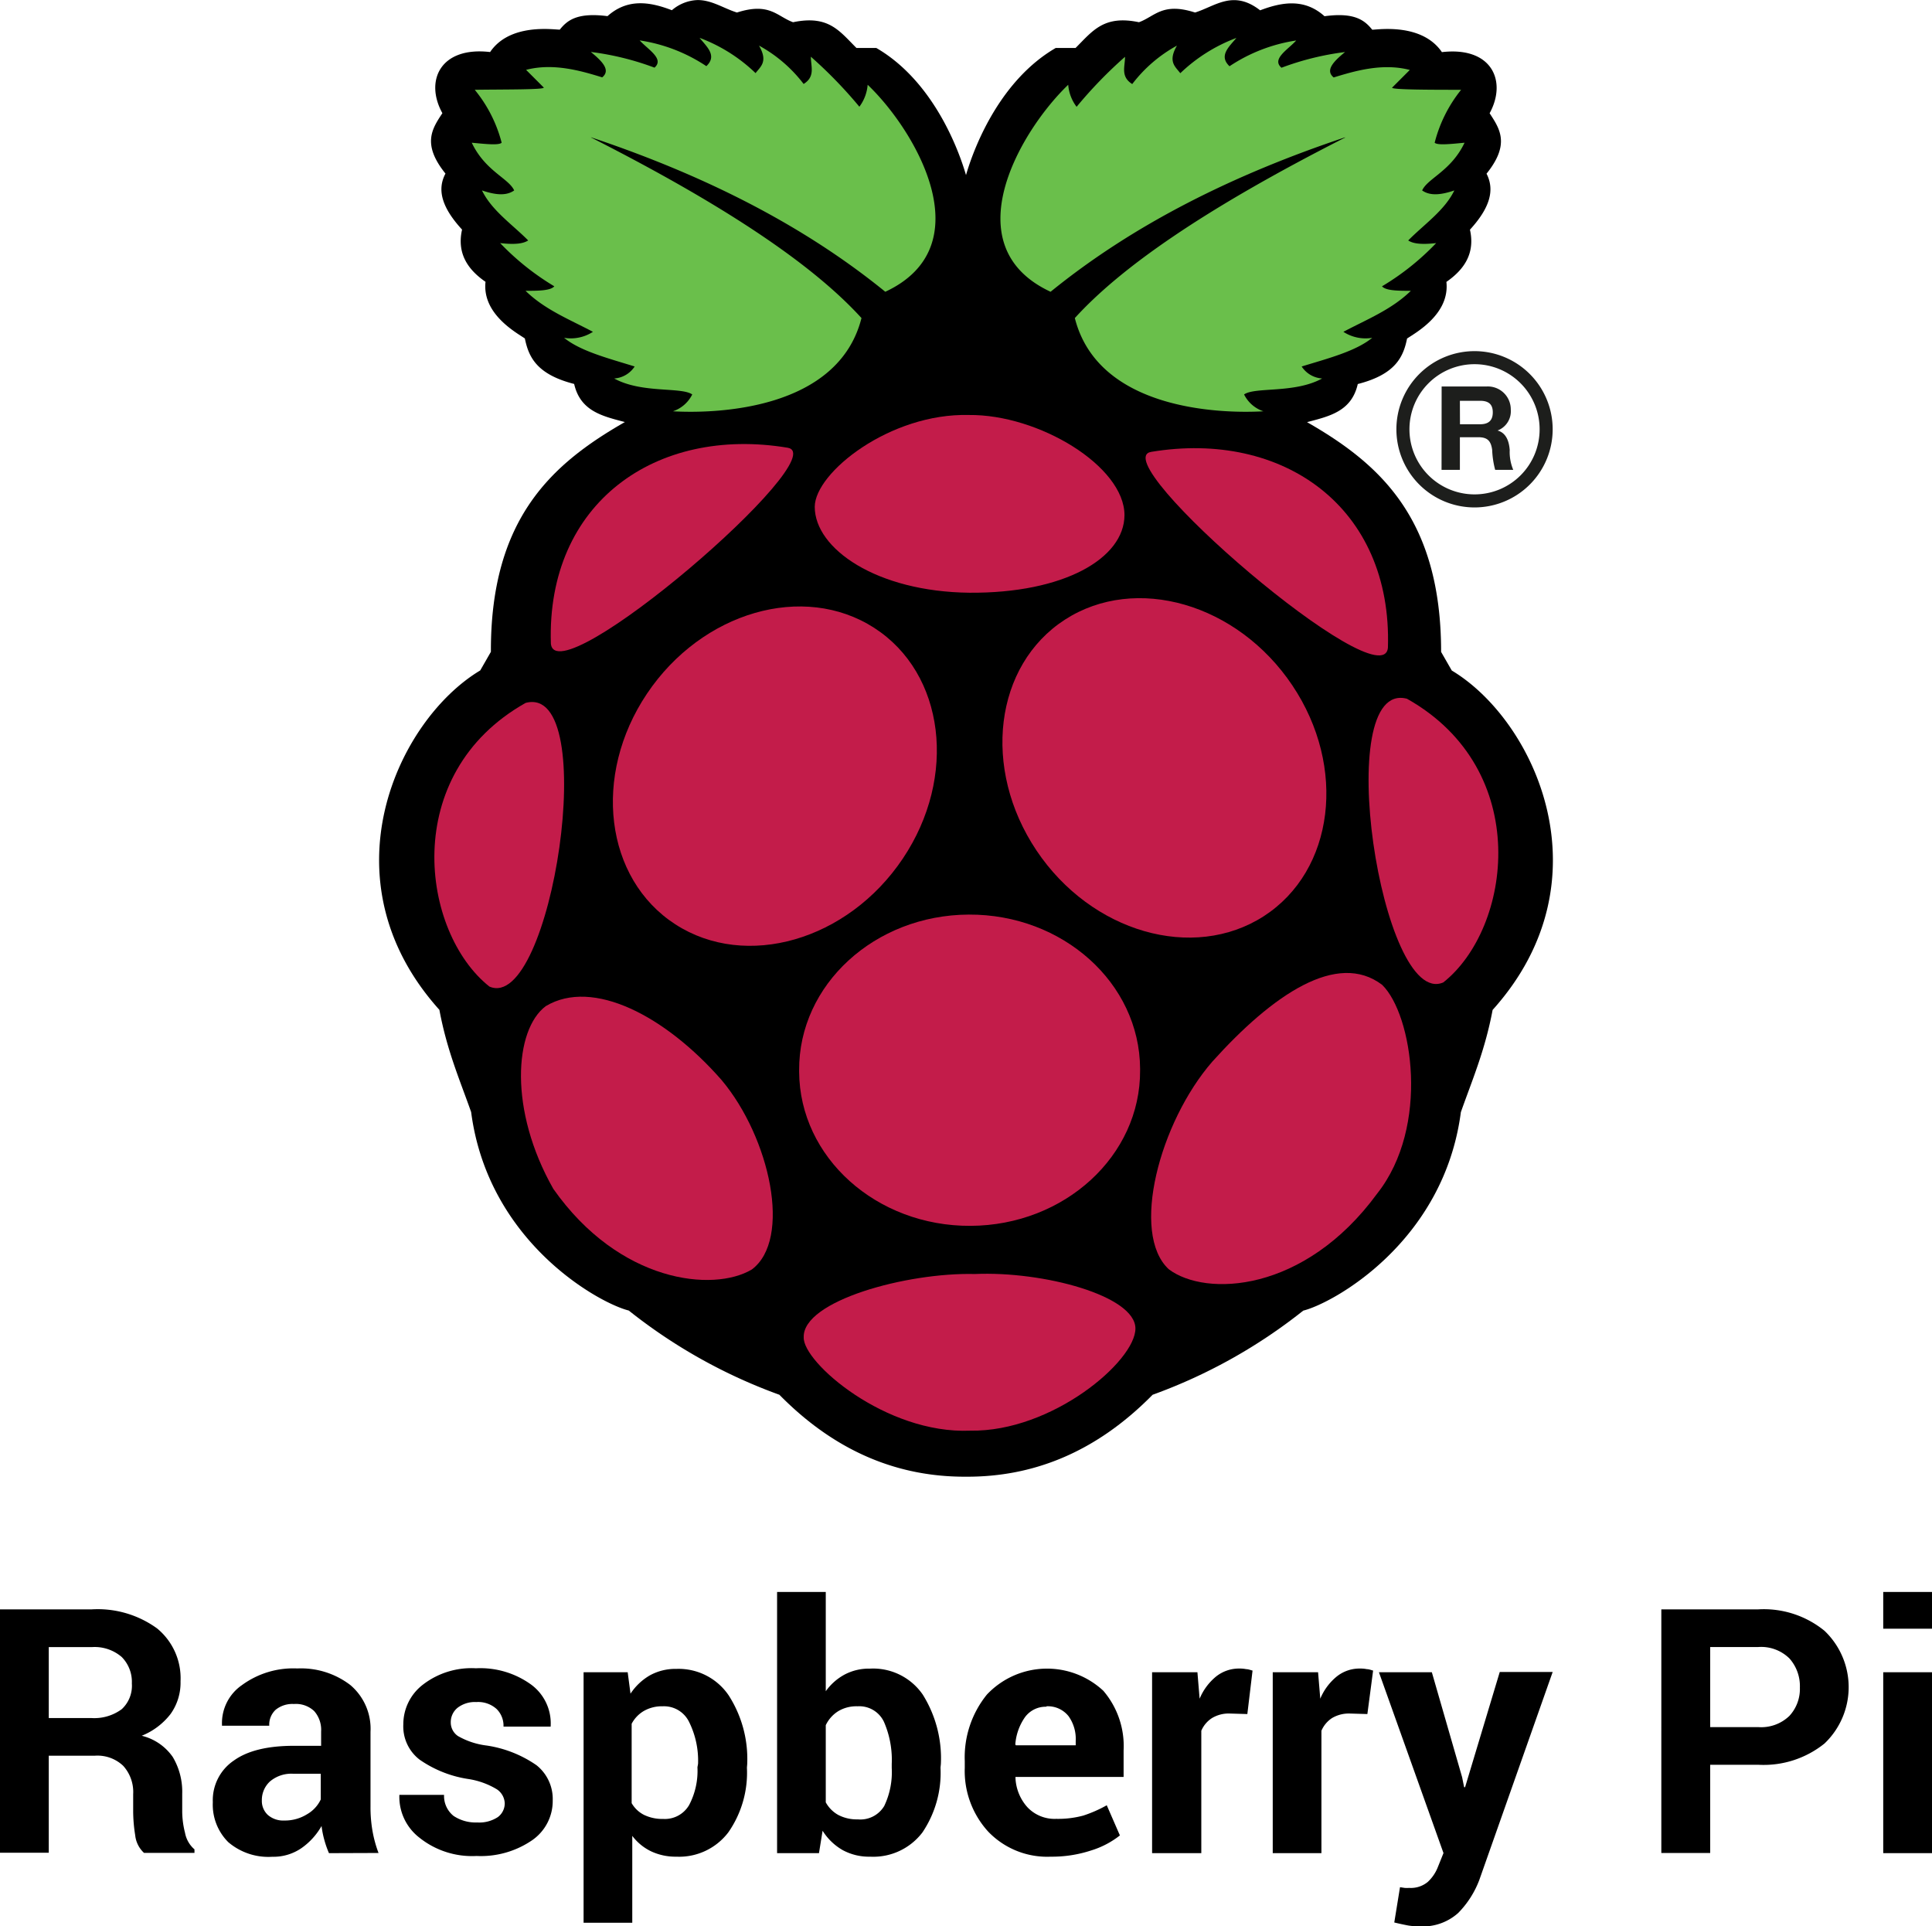 <svg id="Layer_1" data-name="Layer 1" xmlns="http://www.w3.org/2000/svg" viewBox="0 0 219.06 218.39"><defs><style>.cls-1{fill:#6abf4b;}.cls-2{fill:#c31c4a;}.cls-3{fill:#1d1e1c;}</style></defs><path d="M929.48,431.42a4.71,4.71,0,0,0-2.83,1.15c-2.58-1-5.07-1.32-7.3.67-3.44-.44-4.56.47-5.41,1.53-.76,0-5.66-.76-7.9,2.54-5.65-.66-7.44,3.27-5.41,6.93-1.16,1.76-2.35,3.5.35,6.85-1,1.87-.37,3.9,1.88,6.35-.59,2.62.57,4.48,2.66,5.92-.39,3.59,3.35,5.68,4.46,6.42.43,2.1,1.33,4.07,5.59,5.16.71,3.12,3.27,3.66,5.75,4.32-8.2,4.7-15.24,10.88-15.19,26.05l-1.21,2.11c-9.41,5.64-17.87,23.76-4.63,38.48.86,4.62,2.31,7.93,3.6,11.59,1.93,14.77,14.54,21.68,17.87,22.5a60.38,60.38,0,0,0,17.08,9.55c6.62,6.73,13.79,9.29,21,9.29h.32c7.21,0,14.38-2.56,21-9.29A60.38,60.38,0,0,0,998.24,580c3.33-.82,15.94-7.73,17.87-22.5,1.29-3.66,2.74-7,3.6-11.59,13.24-14.72,4.78-32.84-4.63-38.48l-1.21-2.11c0-15.17-7-21.35-15.2-26.05,2.49-.66,5.05-1.2,5.75-4.32,4.27-1.09,5.17-3.07,5.59-5.16,1.12-.74,4.85-2.83,4.46-6.42,2.09-1.45,3.26-3.3,2.67-5.92,2.25-2.46,2.84-4.48,1.88-6.35,2.7-3.35,1.5-5.09.35-6.85,2-3.66.24-7.59-5.41-6.93-2.25-3.3-7.15-2.56-7.9-2.54-.85-1.06-2-2-5.41-1.53-2.23-2-4.73-1.65-7.3-.67-3.05-2.37-5.07-.47-7.38.25-3.7-1.19-4.54.44-6.36,1.1-4-.84-5.26,1-7.19,2.92l-2.25,0c-6.08,3.53-9.1,10.71-10.17,14.41-1.08-3.7-4.09-10.89-10.17-14.41l-2.25,0c-1.94-1.93-3.16-3.76-7.19-2.92-1.82-.66-2.66-2.29-6.36-1.1-1.52-.47-2.91-1.46-4.55-1.41Z" transform="translate(-850.47 -431.41)"/><path class="cls-1" d="M917.49,447c16.14,8.19,25.52,14.82,30.66,20.47-2.63,10.38-16.36,10.86-21.38,10.57a3.79,3.79,0,0,0,2.19-1.91c-1.26-.88-5.73-.09-8.85-1.81a3,3,0,0,0,2.32-1.36c-2.95-.92-6.12-1.72-8-3.25a4.6,4.6,0,0,0,3.27-.68c-2.64-1.4-5.46-2.51-7.64-4.65,1.36,0,2.83,0,3.26-.51a29.25,29.25,0,0,1-6.14-4.9c1.91.22,2.71,0,3.18-.3-1.83-1.84-4.14-3.4-5.24-5.67,1.42.48,2.71.67,3.65,0-.62-1.38-3.28-2.19-4.81-5.41,1.49.14,3.07.32,3.39,0a15.61,15.61,0,0,0-3.05-6c3.2-.05,8,0,7.82-.26l-2-2c3.12-.82,6.32.14,8.63.85,1-.81,0-1.83-1.29-2.88a31.67,31.67,0,0,1,7.22,1.78c1.15-1-.75-2.06-1.68-3.09a18.6,18.6,0,0,1,7.56,2.92c1.25-1.18.07-2.18-.77-3.21a18.43,18.43,0,0,1,6.35,4c.57-.75,1.44-1.3.39-3.12a16,16,0,0,1,5.06,4.35c1.36-.85.81-2,.82-3.09a51.06,51.06,0,0,1,5.5,5.67,4.8,4.8,0,0,0,.94-2.49c5.44,5.19,13.12,18.28,2,23.47-9.48-7.71-20.81-13.31-33.36-17.51Z" transform="translate(-850.47 -431.41)"/><path class="cls-1" d="M1003,447c-16.14,8.19-25.52,14.82-30.66,20.47,2.63,10.38,16.36,10.86,21.38,10.57a3.79,3.79,0,0,1-2.19-1.91c1.26-.88,5.73-.09,8.85-1.81a3,3,0,0,1-2.32-1.36c3-.92,6.12-1.72,8-3.25a4.6,4.6,0,0,1-3.27-.68c2.64-1.4,5.46-2.51,7.65-4.65-1.37,0-2.84,0-3.27-.51a29,29,0,0,0,6.14-4.9c-1.91.22-2.71,0-3.17-.3,1.82-1.84,4.13-3.4,5.23-5.67-1.41.48-2.71.67-3.65,0,.62-1.38,3.28-2.19,4.81-5.41-1.49.14-3.07.32-3.39,0a15.74,15.74,0,0,1,3-6c-3.19,0-8,0-7.82-.25l2-2c-3.12-.82-6.31.14-8.63.85-1-.81,0-1.83,1.29-2.88a31.58,31.58,0,0,0-7.21,1.78c-1.16-1,.75-2.06,1.67-3.09a18.66,18.66,0,0,0-7.56,2.92c-1.25-1.18-.07-2.19.78-3.21a18.58,18.58,0,0,0-6.36,4c-.57-.75-1.44-1.3-.38-3.13a16.07,16.07,0,0,0-5.07,4.36c-1.36-.85-.81-2-.82-3.09a50.06,50.06,0,0,0-5.49,5.67,4.74,4.74,0,0,1-.95-2.5c-5.43,5.2-13.12,18.29-2,23.47,9.48-7.7,20.8-13.3,33.36-17.5Z" transform="translate(-850.47 -431.41)"/><path class="cls-2" d="M979.74,552.75c.06,9.69-8.55,17.59-19.23,17.64s-19.37-7.76-19.43-17.46v-.18c-.05-9.7,8.56-17.6,19.23-17.65s19.37,7.76,19.43,17.46Z" transform="translate(-850.47 -431.41)"/><path class="cls-2" d="M949.6,502.6c8,5.16,9.46,16.88,3.23,26.16s-17.77,12.62-25.78,7.45h0c-8-5.17-9.45-16.88-3.22-26.16s17.76-12.62,25.77-7.45Z" transform="translate(-850.47 -431.41)"/><path class="cls-2" d="M971.22,501.66c-8,5.17-9.45,16.88-3.23,26.17s17.77,12.61,25.78,7.45h0c8-5.17,9.45-16.89,3.23-26.17s-17.77-12.62-25.78-7.45Z" transform="translate(-850.47 -431.41)"/><path class="cls-2" d="M910.07,511.1c8.65-2.28,2.92,35.23-4.11,32.16C898.22,537.12,895.72,519.17,910.07,511.1Z" transform="translate(-850.47 -431.41)"/><path class="cls-2" d="M1010,510.63c-8.64-2.28-2.91,35.24,4.12,32.16,7.74-6.13,10.23-24.09-4.12-32.16Z" transform="translate(-850.47 -431.41)"/><path class="cls-2" d="M981,482.64c14.93-2.48,27.34,6.25,26.84,22.19C1007.34,510.94,975.5,483.55,981,482.64Z" transform="translate(-850.47 -431.41)"/><path class="cls-2" d="M939.77,482.17c-14.93-2.48-27.34,6.25-26.84,22.19C913.42,510.47,945.26,483.08,939.77,482.17Z" transform="translate(-850.47 -431.41)"/><path class="cls-2" d="M960.32,478.46c-8.9-.23-17.45,6.51-17.47,10.41,0,4.75,7,9.62,17.53,9.74,10.72.08,17.56-3.89,17.59-8.79,0-5.56-9.74-11.45-17.65-11.36Z" transform="translate(-850.47 -431.41)"/><path class="cls-2" d="M961,575.85c7.77-.34,18.19,2.46,18.21,6.17s-9.45,11.74-18.72,11.59c-9.6.41-19-7.75-18.89-10.58-.15-4.14,11.69-7.37,19.4-7.18Z" transform="translate(-850.47 -431.41)"/><path class="cls-2" d="M932.28,553.85c5.52,6.56,8,18.09,3.43,21.49-4.36,2.59-15,1.52-22.5-9.14-5.08-8.94-4.42-18.05-.86-20.72,5.34-3.2,13.58,1.12,19.93,8.37Z" transform="translate(-850.47 -431.41)"/><path class="cls-2" d="M987.93,551.77c-6,6.9-9.31,19.49-4.94,23.54,4.17,3.15,15.37,2.71,23.64-8.59,6-7.6,4-20.28.56-23.65-5.09-3.88-12.41,1.09-19.26,8.7Z" transform="translate(-850.47 -431.41)"/><path class="cls-3" d="M1017.66,471.22a8.86,8.86,0,1,0,8.86,8.86A8.86,8.86,0,0,0,1017.66,471.22Zm0,16.24a7.38,7.38,0,1,1,7.38-7.38A7.37,7.37,0,0,1,1017.66,487.46Z" transform="translate(-850.47 -431.41)"/><path class="cls-3" d="M1013.93,475.23H1019a2.6,2.6,0,0,1,2.77,2.61,2.34,2.34,0,0,1-1.5,2.38v0c1,.27,1.31,1.26,1.38,2.22a5.21,5.21,0,0,0,.4,2.24H1020a10.22,10.22,0,0,1-.34-2.27c-.14-1-.52-1.43-1.57-1.43H1016v3.7h-2.08Zm2.08,4.28h2.28c.93,0,1.44-.4,1.44-1.35s-.51-1.31-1.44-1.31H1016Z" transform="translate(-850.47 -431.41)"/><path d="M856,630.46v11h-5.54V613.87h10.42a11.46,11.46,0,0,1,7.4,2.16,7.3,7.3,0,0,1,2.66,6,6.1,6.1,0,0,1-1.12,3.69,7.8,7.8,0,0,1-3.28,2.48,6,6,0,0,1,3.52,2.41,7.7,7.7,0,0,1,1.07,4.18v2a10,10,0,0,0,.32,2.42,3.25,3.25,0,0,0,1.07,1.87v.4h-5.72a3.15,3.15,0,0,1-1-2,17.37,17.37,0,0,1-.23-2.7v-1.95a4.42,4.42,0,0,0-1.13-3.22,4.23,4.23,0,0,0-3.18-1.15Zm0-4.27h4.79a5.24,5.24,0,0,0,3.48-1,3.61,3.61,0,0,0,1.15-2.92,4,4,0,0,0-1.15-3,4.7,4.7,0,0,0-3.39-1.12H856Z" transform="translate(-850.47 -431.41)"/><path d="M887.77,641.51a11.22,11.22,0,0,1-.52-1.48,10.54,10.54,0,0,1-.32-1.6,7.68,7.68,0,0,1-2.25,2.49,5.6,5.6,0,0,1-3.33,1,7,7,0,0,1-5-1.66,6,6,0,0,1-1.75-4.53A5.43,5.43,0,0,1,877,631q2.32-1.66,6.79-1.66h3.09v-1.63a3.2,3.2,0,0,0-.78-2.3,3,3,0,0,0-2.3-.81,3,3,0,0,0-2.07.65,2.3,2.3,0,0,0-.73,1.81l-5.36,0,0-.11a5.23,5.23,0,0,1,2.26-4.49,9.85,9.85,0,0,1,6.28-1.89,9.2,9.2,0,0,1,6,1.87,6.49,6.49,0,0,1,2.3,5.33v8.48a15.49,15.49,0,0,0,.22,2.71,13.79,13.79,0,0,0,.69,2.53Zm-5.07-3.7a4.75,4.75,0,0,0,2.6-.72,3.79,3.79,0,0,0,1.54-1.67v-2.91h-3.09a3.74,3.74,0,0,0-2.68.88,2.86,2.86,0,0,0-.91,2.14,2.16,2.16,0,0,0,.68,1.65A2.65,2.65,0,0,0,882.7,637.81Z" transform="translate(-850.47 -431.41)"/><path d="M907.7,635.85a2,2,0,0,0-.88-1.57,8.83,8.83,0,0,0-3.28-1.18,13.06,13.06,0,0,1-5.49-2.19,4.75,4.75,0,0,1-1.85-4,5.66,5.66,0,0,1,2.23-4.51,9,9,0,0,1,6-1.85,9.83,9.83,0,0,1,6.25,1.84,5.45,5.45,0,0,1,2.23,4.65l0,.12h-5.35a2.66,2.66,0,0,0-.79-2,3.12,3.12,0,0,0-2.3-.78,3.2,3.2,0,0,0-2.12.65,2.09,2.09,0,0,0-.77,1.64,1.86,1.86,0,0,0,.81,1.56,8.64,8.64,0,0,0,3.27,1.08,13.36,13.36,0,0,1,5.64,2.23,4.89,4.89,0,0,1,1.84,4,5.4,5.4,0,0,1-2.37,4.53,10.29,10.29,0,0,1-6.27,1.76,9.55,9.55,0,0,1-6.48-2.08,5.84,5.84,0,0,1-2.27-4.74l0-.11h5.07a2.89,2.89,0,0,0,1.08,2.39,4.52,4.52,0,0,0,2.68.74,3.82,3.82,0,0,0,2.34-.61A1.94,1.94,0,0,0,907.7,635.85Z" transform="translate(-850.47 -431.41)"/><path d="M935.16,631.81a11.83,11.83,0,0,1-2.1,7.33,7,7,0,0,1-5.89,2.77,6.53,6.53,0,0,1-2.86-.6,5.85,5.85,0,0,1-2.15-1.76v9.85h-5.52V621h5l.32,2.43a6.59,6.59,0,0,1,2.2-2.08,6,6,0,0,1,3-.73,6.86,6.86,0,0,1,5.93,3,13.34,13.34,0,0,1,2.1,7.84Zm-5.54-.43a9.87,9.87,0,0,0-1-4.71,3.16,3.16,0,0,0-3-1.81,4.1,4.1,0,0,0-2.13.52,3.65,3.65,0,0,0-1.4,1.46v9a3.38,3.38,0,0,0,1.4,1.33,4.74,4.74,0,0,0,2.17.46,3.18,3.18,0,0,0,2.95-1.58,8.31,8.31,0,0,0,.94-4.28Z" transform="translate(-850.47 -431.41)"/><path d="M957.11,631.81a12.09,12.09,0,0,1-2.05,7.35,7,7,0,0,1-5.93,2.75,6.26,6.26,0,0,1-3.12-.75,6.49,6.49,0,0,1-2.27-2.19l-.41,2.54h-4.75V611.9h5.52v11.25a6.3,6.3,0,0,1,2.14-1.89,5.89,5.89,0,0,1,2.86-.67,6.83,6.83,0,0,1,6,2.95,13.61,13.61,0,0,1,2.05,7.87Zm-5.53-.4a10.79,10.79,0,0,0-.88-4.78,3.09,3.09,0,0,0-3-1.77,4,4,0,0,0-2.18.55A3.79,3.79,0,0,0,944.1,627v8.75a3.62,3.62,0,0,0,1.42,1.43,4.54,4.54,0,0,0,2.21.5,3.15,3.15,0,0,0,3-1.52,8.89,8.89,0,0,0,.85-4.31Z" transform="translate(-850.47 -431.41)"/><path d="M969.61,641.91a9.26,9.26,0,0,1-7.1-2.85,10.19,10.19,0,0,1-2.65-7.23v-.76a11.29,11.29,0,0,1,2.51-7.54,9.37,9.37,0,0,1,13.2-.43,9.64,9.64,0,0,1,2.3,6.77v3H965.61l0,.11a5.29,5.29,0,0,0,1.36,3.33,4.23,4.23,0,0,0,3.27,1.31,10.93,10.93,0,0,0,3.06-.37,14.64,14.64,0,0,0,2.66-1.17l1.49,3.42a10,10,0,0,1-3.28,1.71A14.25,14.25,0,0,1,969.61,641.91Zm-.49-17a2.91,2.91,0,0,0-2.43,1.18,6.18,6.18,0,0,0-1.1,3.09l.06.1h6.79v-.5a4.43,4.43,0,0,0-.82-2.81A3,3,0,0,0,969.12,624.86Z" transform="translate(-850.47 -431.41)"/><path d="M991.9,625.74l-2-.06a3.68,3.68,0,0,0-2,.51,3.2,3.2,0,0,0-1.22,1.44v13.88H981.1V621h5.14l.25,3a6.41,6.41,0,0,1,1.87-2.52,4.16,4.16,0,0,1,2.64-.9,3.67,3.67,0,0,1,.77.07c.24,0,.47.1.72.16Z" transform="translate(-850.47 -431.41)"/><path d="M1005.51,625.74l-2-.06a3.74,3.74,0,0,0-2,.51,3.24,3.24,0,0,0-1.21,1.44v13.88h-5.52V621h5.14l.25,3a6.41,6.41,0,0,1,1.87-2.52,4.14,4.14,0,0,1,2.64-.9,3.67,3.67,0,0,1,.77.07c.24,0,.47.1.71.16Z" transform="translate(-850.47 -431.41)"/><path d="M1016.25,632.89l.23,1.14h.11l3.93-13.06h6l-8.33,23.61a10.77,10.77,0,0,1-2.38,3.71,6,6,0,0,1-4.49,1.51,6.57,6.57,0,0,1-1.3-.11c-.4-.08-.89-.18-1.46-.32l.65-4,.53.08a3.25,3.25,0,0,0,.51,0,3,3,0,0,0,2.11-.68,4.55,4.55,0,0,0,1.14-1.68l.64-1.59L1006.82,621h6Z" transform="translate(-850.47 -431.41)"/><path d="M1044.38,631.49v10h-5.54V613.87h11a10.88,10.88,0,0,1,7.5,2.43,8.82,8.82,0,0,1,0,12.78,11,11,0,0,1-7.5,2.41Zm0-4.27h5.46a4.6,4.6,0,0,0,3.52-1.27,4.5,4.5,0,0,0,1.19-3.21,4.72,4.72,0,0,0-1.18-3.3,4.57,4.57,0,0,0-3.53-1.3h-5.46Z" transform="translate(-850.47 -431.41)"/><path d="M1069.53,616.06H1064V611.9h5.54Zm0,25.45H1064V621h5.54Z" transform="translate(-850.47 -431.41)"/></svg>